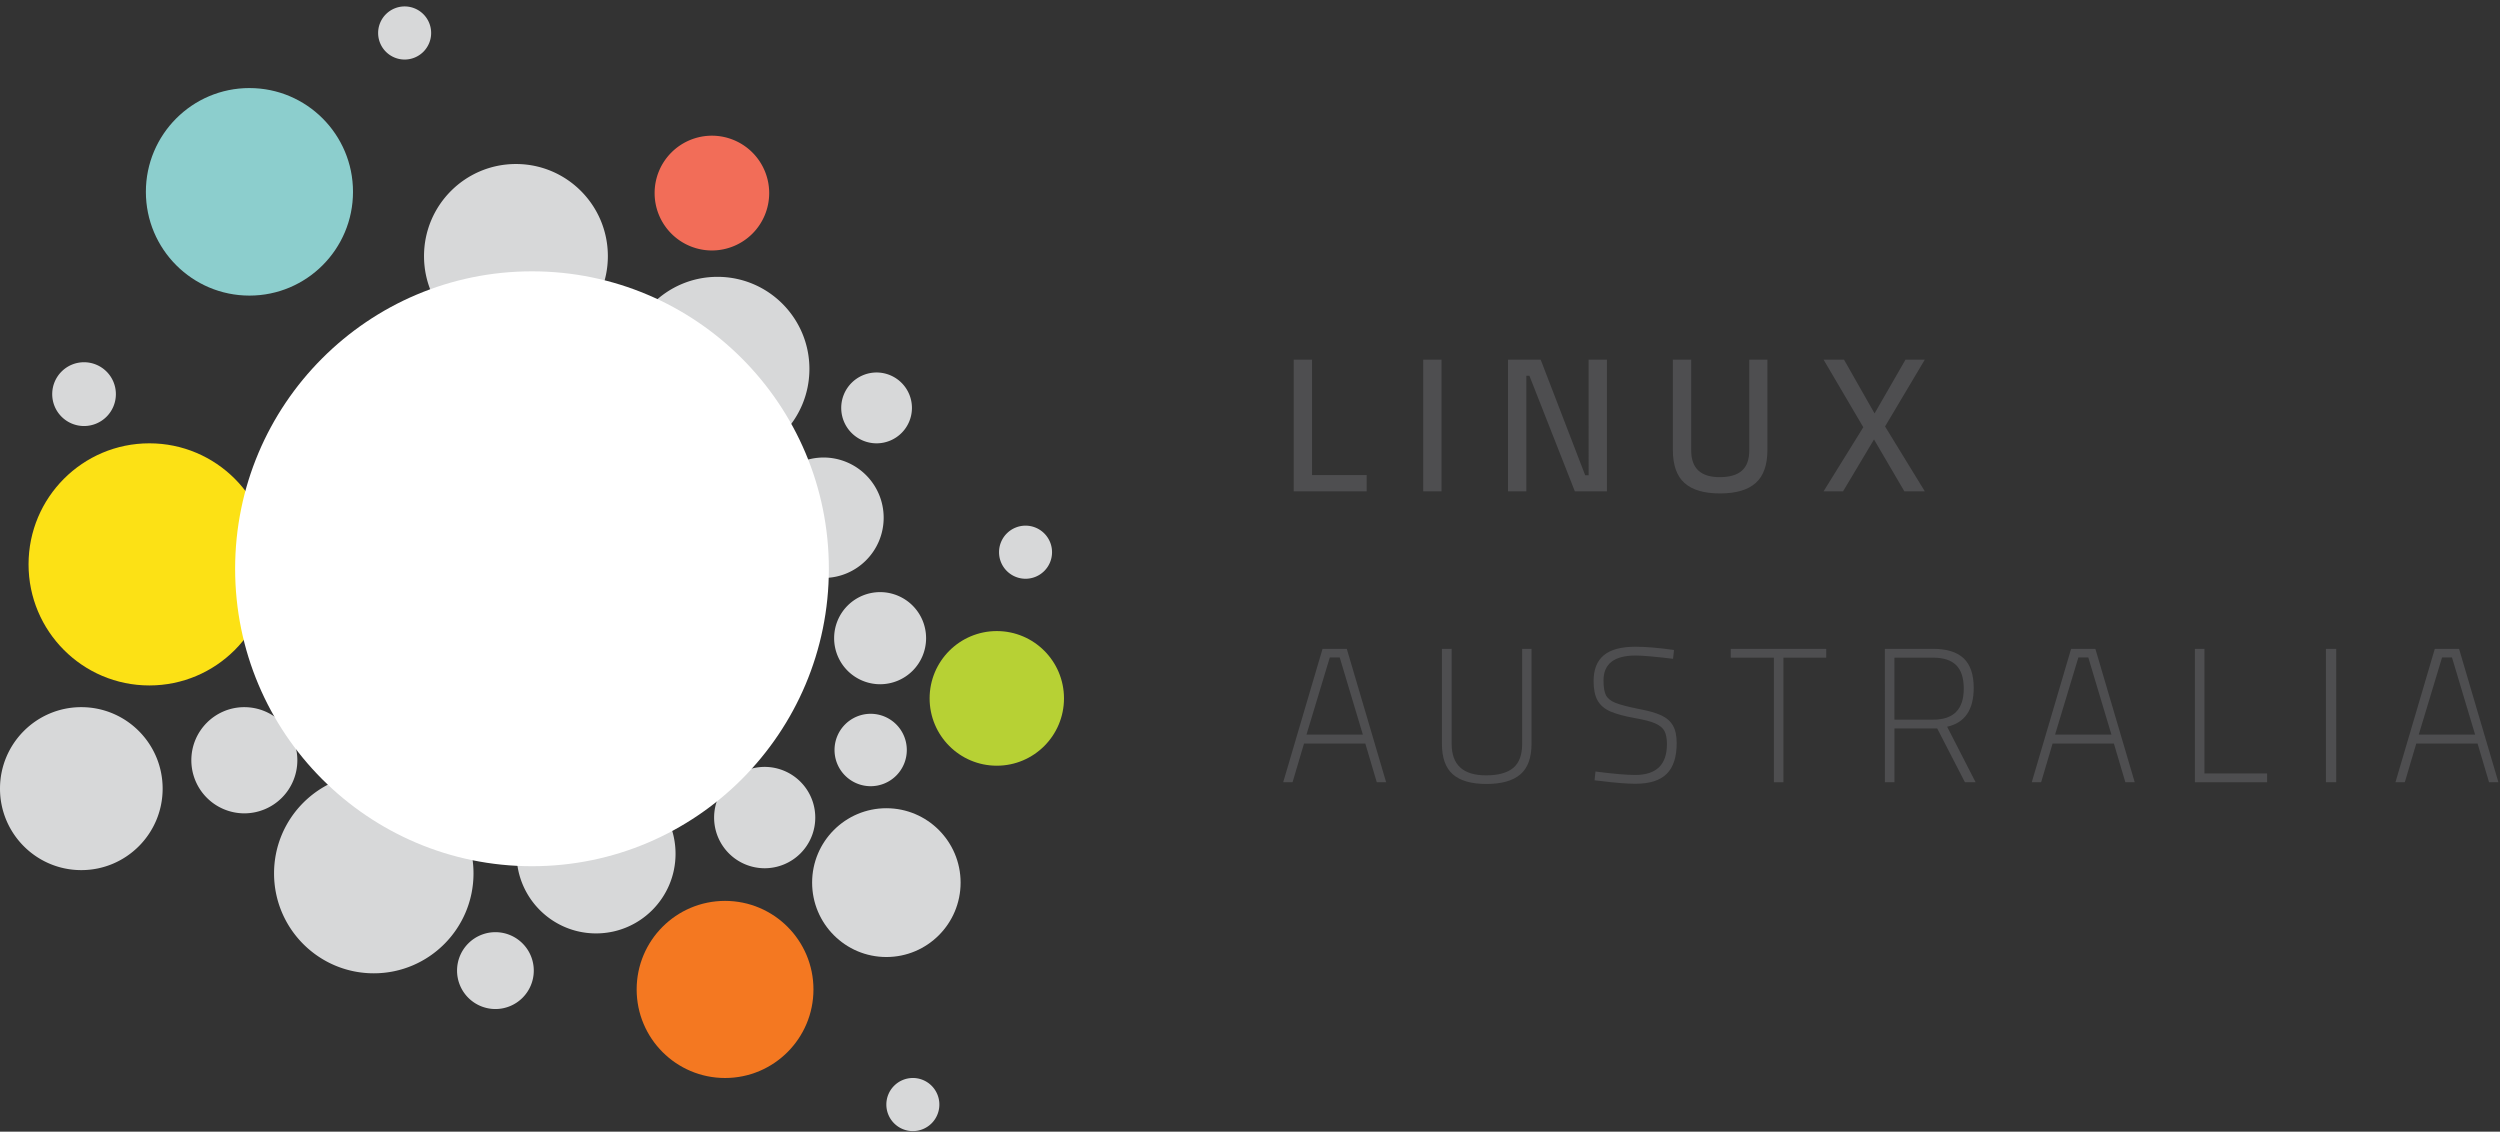 <svg width="243" height="110" xmlns="http://www.w3.org/2000/svg"><rect width="100%" height="100%" fill="#333333" stroke="none"/><g fill-rule="nonzero" fill="none"><path d="M66.99 46.192a4.127 4.127 0 0 1 4.124 4.132 4.128 4.128 0 0 1-4.124 4.131 4.128 4.128 0 0 1-4.124-4.131 4.127 4.127 0 0 1 4.124-4.132zM80.05 44.47a5.847 5.847 0 0 1 5.842 5.853c0 3.233-2.615 5.854-5.842 5.854-3.227 0-5.842-2.621-5.842-5.854a5.847 5.847 0 0 1 5.842-5.852zM85.548 57.554a4.472 4.472 0 0 1 4.468 4.477 4.473 4.473 0 0 1-4.468 4.477 4.474 4.474 0 0 1-4.47-4.477 4.473 4.473 0 0 1 4.47-4.477zM85.204 36.206a3.44 3.44 0 0 1 3.436 3.443 3.44 3.44 0 0 1-3.436 3.443 3.439 3.439 0 0 1-3.436-3.443 3.439 3.439 0 0 1 3.436-3.443zM69.74 26.909c4.934 0 8.935 4.008 8.935 8.952s-4.001 8.953-8.936 8.953-8.936-4.009-8.936-8.953c0-4.944 4.001-8.952 8.936-8.952zM56.336 37.24a3.096 3.096 0 0 1 3.094 3.098c0 1.71-1.385 3.099-3.094 3.099a3.096 3.096 0 0 1-3.092-3.1 3.095 3.095 0 0 1 3.092-3.098zM8.17 35.21a3.097 3.097 0 0 1 3.093 3.1 3.097 3.097 0 0 1-3.094 3.1 3.096 3.096 0 0 1-3.093-3.1c0-1.712 1.384-3.1 3.093-3.1z" fill="#D7D8D9"/><path d="M96.888 61.34c3.608 0 6.532 2.93 6.532 6.543 0 3.614-2.924 6.543-6.532 6.543-3.605 0-6.53-2.929-6.53-6.543 0-3.613 2.925-6.543 6.53-6.543z" fill="#B7D134"/><path d="M69.197 13.189a5.574 5.574 0 0 1 5.568 5.578 5.574 5.574 0 0 1-5.568 5.579 5.574 5.574 0 0 1-5.568-5.579 5.573 5.573 0 0 1 5.568-5.578z" fill="#F26D58"/><path d="M50.15 15.942c4.935 0 8.934 4.008 8.934 8.953 0 4.943-4 8.952-8.934 8.952-4.934 0-8.935-4.009-8.935-8.952 0-4.945 4-8.953 8.935-8.953zM47.057 38.616a2.408 2.408 0 0 1 2.405 2.41 2.408 2.408 0 0 1-2.405 2.41 2.408 2.408 0 0 1-2.406-2.41c0-1.33 1.077-2.41 2.406-2.41zM7.903 68.736c4.366 0 7.906 3.545 7.906 7.92 0 4.373-3.54 7.919-7.906 7.919-4.365 0-7.903-3.546-7.903-7.92 0-4.374 3.538-7.92 7.903-7.92z" fill="#D7D8D9"/><path d="M24.246 8.56c5.56 0 10.066 4.515 10.066 10.085 0 5.57-4.506 10.087-10.066 10.087-5.56 0-10.067-4.517-10.067-10.087 0-5.57 4.508-10.086 10.067-10.086z" fill="#8CCECD"/><path d="M32.549 49.83c1.441 0 2.61 1.171 2.61 2.616a2.613 2.613 0 0 1-2.61 2.615 2.613 2.613 0 0 1-2.61-2.615 2.613 2.613 0 0 1 2.61-2.615z" fill="#D7D8D9"/><path d="M14.518 43.091c6.487 0 11.744 5.267 11.744 11.766s-5.257 11.768-11.744 11.768c-6.486 0-11.743-5.269-11.743-11.768 0-6.499 5.257-11.766 11.743-11.766z" fill="#FCE115"/><path d="M86.156 78.56c3.984 0 7.215 3.238 7.215 7.23 0 3.994-3.23 7.232-7.215 7.232-3.987 0-7.218-3.238-7.218-7.231s3.23-7.231 7.218-7.231z" fill="#D7D8D9"/><path d="M70.475 87.566c4.745 0 8.593 3.854 8.593 8.607 0 4.754-3.848 8.608-8.593 8.608-4.744 0-8.592-3.854-8.592-8.608 0-4.753 3.848-8.607 8.592-8.607z" fill="#F47821"/><path d="M36.331 75.183c5.353 0 9.693 4.348 9.693 9.712 0 5.362-4.34 9.71-9.693 9.71-5.354 0-9.693-4.348-9.693-9.71 0-5.364 4.34-9.712 9.693-9.712zM48.154 90.607a3.732 3.732 0 0 1 3.729 3.735 3.732 3.732 0 0 1-3.729 3.736 3.732 3.732 0 0 1-3.728-3.736 3.732 3.732 0 0 1 3.728-3.735zM84.628 69.381a3.514 3.514 0 0 1 3.513 3.518 3.514 3.514 0 0 1-3.513 3.52 3.515 3.515 0 0 1-3.511-3.52 3.515 3.515 0 0 1 3.511-3.518zM74.327 74.542a4.923 4.923 0 0 1 4.917 4.927 4.922 4.922 0 0 1-4.917 4.925 4.92 4.92 0 0 1-4.915-4.925 4.921 4.921 0 0 1 4.915-4.927zM59.34 68.208a2.578 2.578 0 0 1 2.576 2.582 2.578 2.578 0 0 1-2.575 2.58 2.579 2.579 0 0 1-2.577-2.58 2.58 2.58 0 0 1 2.577-2.582zM57.937 75.246c4.268 0 7.726 3.466 7.726 7.74 0 4.276-3.458 7.741-7.726 7.741s-7.727-3.465-7.727-7.74 3.459-7.741 7.727-7.741zM46.229 71.258c1.81 0 3.278 1.47 3.278 3.284a3.283 3.283 0 0 1-3.278 3.285 3.283 3.283 0 0 1-3.278-3.285 3.281 3.281 0 0 1 3.278-3.284zM37.8 67.738c1.553 0 2.81 1.261 2.81 2.816a2.813 2.813 0 0 1-2.81 2.816 2.815 2.815 0 0 1-2.81-2.816 2.814 2.814 0 0 1 2.81-2.816zM31.947 58.355a3.046 3.046 0 0 1 3.044 3.049 3.047 3.047 0 0 1-3.044 3.051 3.048 3.048 0 0 1-3.045-3.051 3.047 3.047 0 0 1 3.045-3.05zM23.75 68.736a5.155 5.155 0 0 1 5.152 5.16 5.157 5.157 0 0 1-5.151 5.162 5.157 5.157 0 0 1-5.152-5.162c0-2.85 2.307-5.16 5.152-5.16zM99.683 51.093a2.578 2.578 0 0 1 2.575 2.581 2.578 2.578 0 0 1-2.575 2.581 2.578 2.578 0 0 1-2.576-2.58 2.579 2.579 0 0 1 2.576-2.582zM39.331.625a2.578 2.578 0 0 1 2.576 2.583 2.578 2.578 0 0 1-2.576 2.58 2.579 2.579 0 0 1-2.576-2.58A2.58 2.58 0 0 1 39.331.625zM88.73 104.78a2.578 2.578 0 0 1 2.576 2.582 2.578 2.578 0 0 1-2.576 2.581 2.578 2.578 0 0 1-2.576-2.58 2.578 2.578 0 0 1 2.576-2.582z" fill="#D7D8D9"/><path d="M51.71 84.196c15.936 0 28.855-12.944 28.855-28.911 0-15.968-12.92-28.912-28.855-28.912-15.937 0-28.856 12.944-28.856 28.912 0 15.967 12.92 28.911 28.856 28.911z" fill="#FFF"/><path fill="#4E4E50" d="M132.84 46.176v1.581h-7.093V34.958h1.782v11.218zM138.335 34.958h1.782v12.799h-1.782zM156.196 34.958v12.8h-3.12l-4.418-11.236h-.297v11.235h-1.782V34.958h3.174l4.327 11.237h.334V34.958zM163.734 46.948c-.755-.676-1.132-1.745-1.132-3.209v-8.78h1.782v8.818c0 1.736.922 2.603 2.766 2.603.966 0 1.687-.21 2.163-.632.477-.42.715-1.078.715-1.971v-8.819h1.764v8.781c0 1.464-.38 2.533-1.142 3.209-.76.676-1.915 1.014-3.462 1.014-1.548 0-2.698-.338-3.454-1.014zM181.113 41.526l-3.862-6.568h1.986l2.971 5.228 3.007-5.228h1.876l-3.863 6.493 3.863 6.306h-1.987l-2.951-5.041-3.009 5.041h-1.893zM130.221 63.905h-.965l-2.265 7.497h5.477l-2.247-7.497zm2.489 8.37h-5.96l-1.114 3.758h-.91l3.825-12.966h2.358l3.824 12.966h-.91l-1.113-3.758zM141.222 75.271c-.712-.62-1.067-1.612-1.067-2.976v-9.228h.946v9.245c0 2.035 1.115 3.052 3.343 3.052 1.188 0 2.07-.242 2.646-.726.574-.484.863-1.258.863-2.326v-9.245h.91v9.228c0 1.364-.362 2.356-1.087 2.976-.724.62-1.822.93-3.296.93-1.46 0-2.547-.31-3.258-.93zM155.658 75.922l-.668-.075.091-.855c1.71.223 2.996.335 3.862.335 2.055 0 3.083-1 3.083-2.996 0-.545-.08-.97-.241-1.274-.161-.303-.462-.551-.9-.743-.44-.193-1.093-.363-1.96-.512-1.039-.187-1.84-.404-2.404-.651-.563-.248-.974-.602-1.234-1.061-.261-.458-.39-1.091-.39-1.897 0-1.116.33-1.95.992-2.502.662-.552 1.687-.828 3.074-.828 1.014 0 2.264.106 3.75.316l-.093.856c-1.757-.211-2.97-.317-3.639-.317-2.079 0-3.12.807-3.12 2.42 0 .644.078 1.121.232 1.431.156.31.462.559.92.745.458.185 1.213.384 2.265.595.94.174 1.671.38 2.191.623.52.242.9.574 1.142.996.242.42.362.991.362 1.711 0 1.34-.322 2.33-.966 2.976-.643.645-1.652.967-3.026.967-.83 0-1.937-.086-3.323-.26zM172.423 63.924h-4.195v-.857h9.282v.857h-4.159v12.11h-.928zM187.907 69.95c1.98 0 2.971-1.004 2.971-3.013 0-1.029-.245-1.79-.734-2.28-.489-.489-1.241-.733-2.256-.733h-3.75v6.027h3.769zm-4.697-6.883h4.678c1.337 0 2.33.307 2.98.921.65.614.976 1.573.976 2.874 0 2.134-.861 3.393-2.582 3.777l2.767 5.394h-1.04l-2.692-5.227h-4.159v5.227h-.928V63.067zM202.983 63.905h-.965l-2.265 7.497h5.477l-2.247-7.497zm2.488 8.37h-5.96l-1.114 3.758h-.91l3.825-12.966h2.358l3.825 12.966h-.91l-1.114-3.758zM220.362 75.178v.855h-7.019V63.067h.929v12.111zM226.08 63.067h1v12.966h-1zM238.333 63.905h-.965l-2.265 7.497h5.477l-2.247-7.497zm2.488 8.37h-5.96l-1.113 3.758h-.91l3.825-12.966h2.358l3.824 12.966h-.91l-1.114-3.758z"/></g></svg>